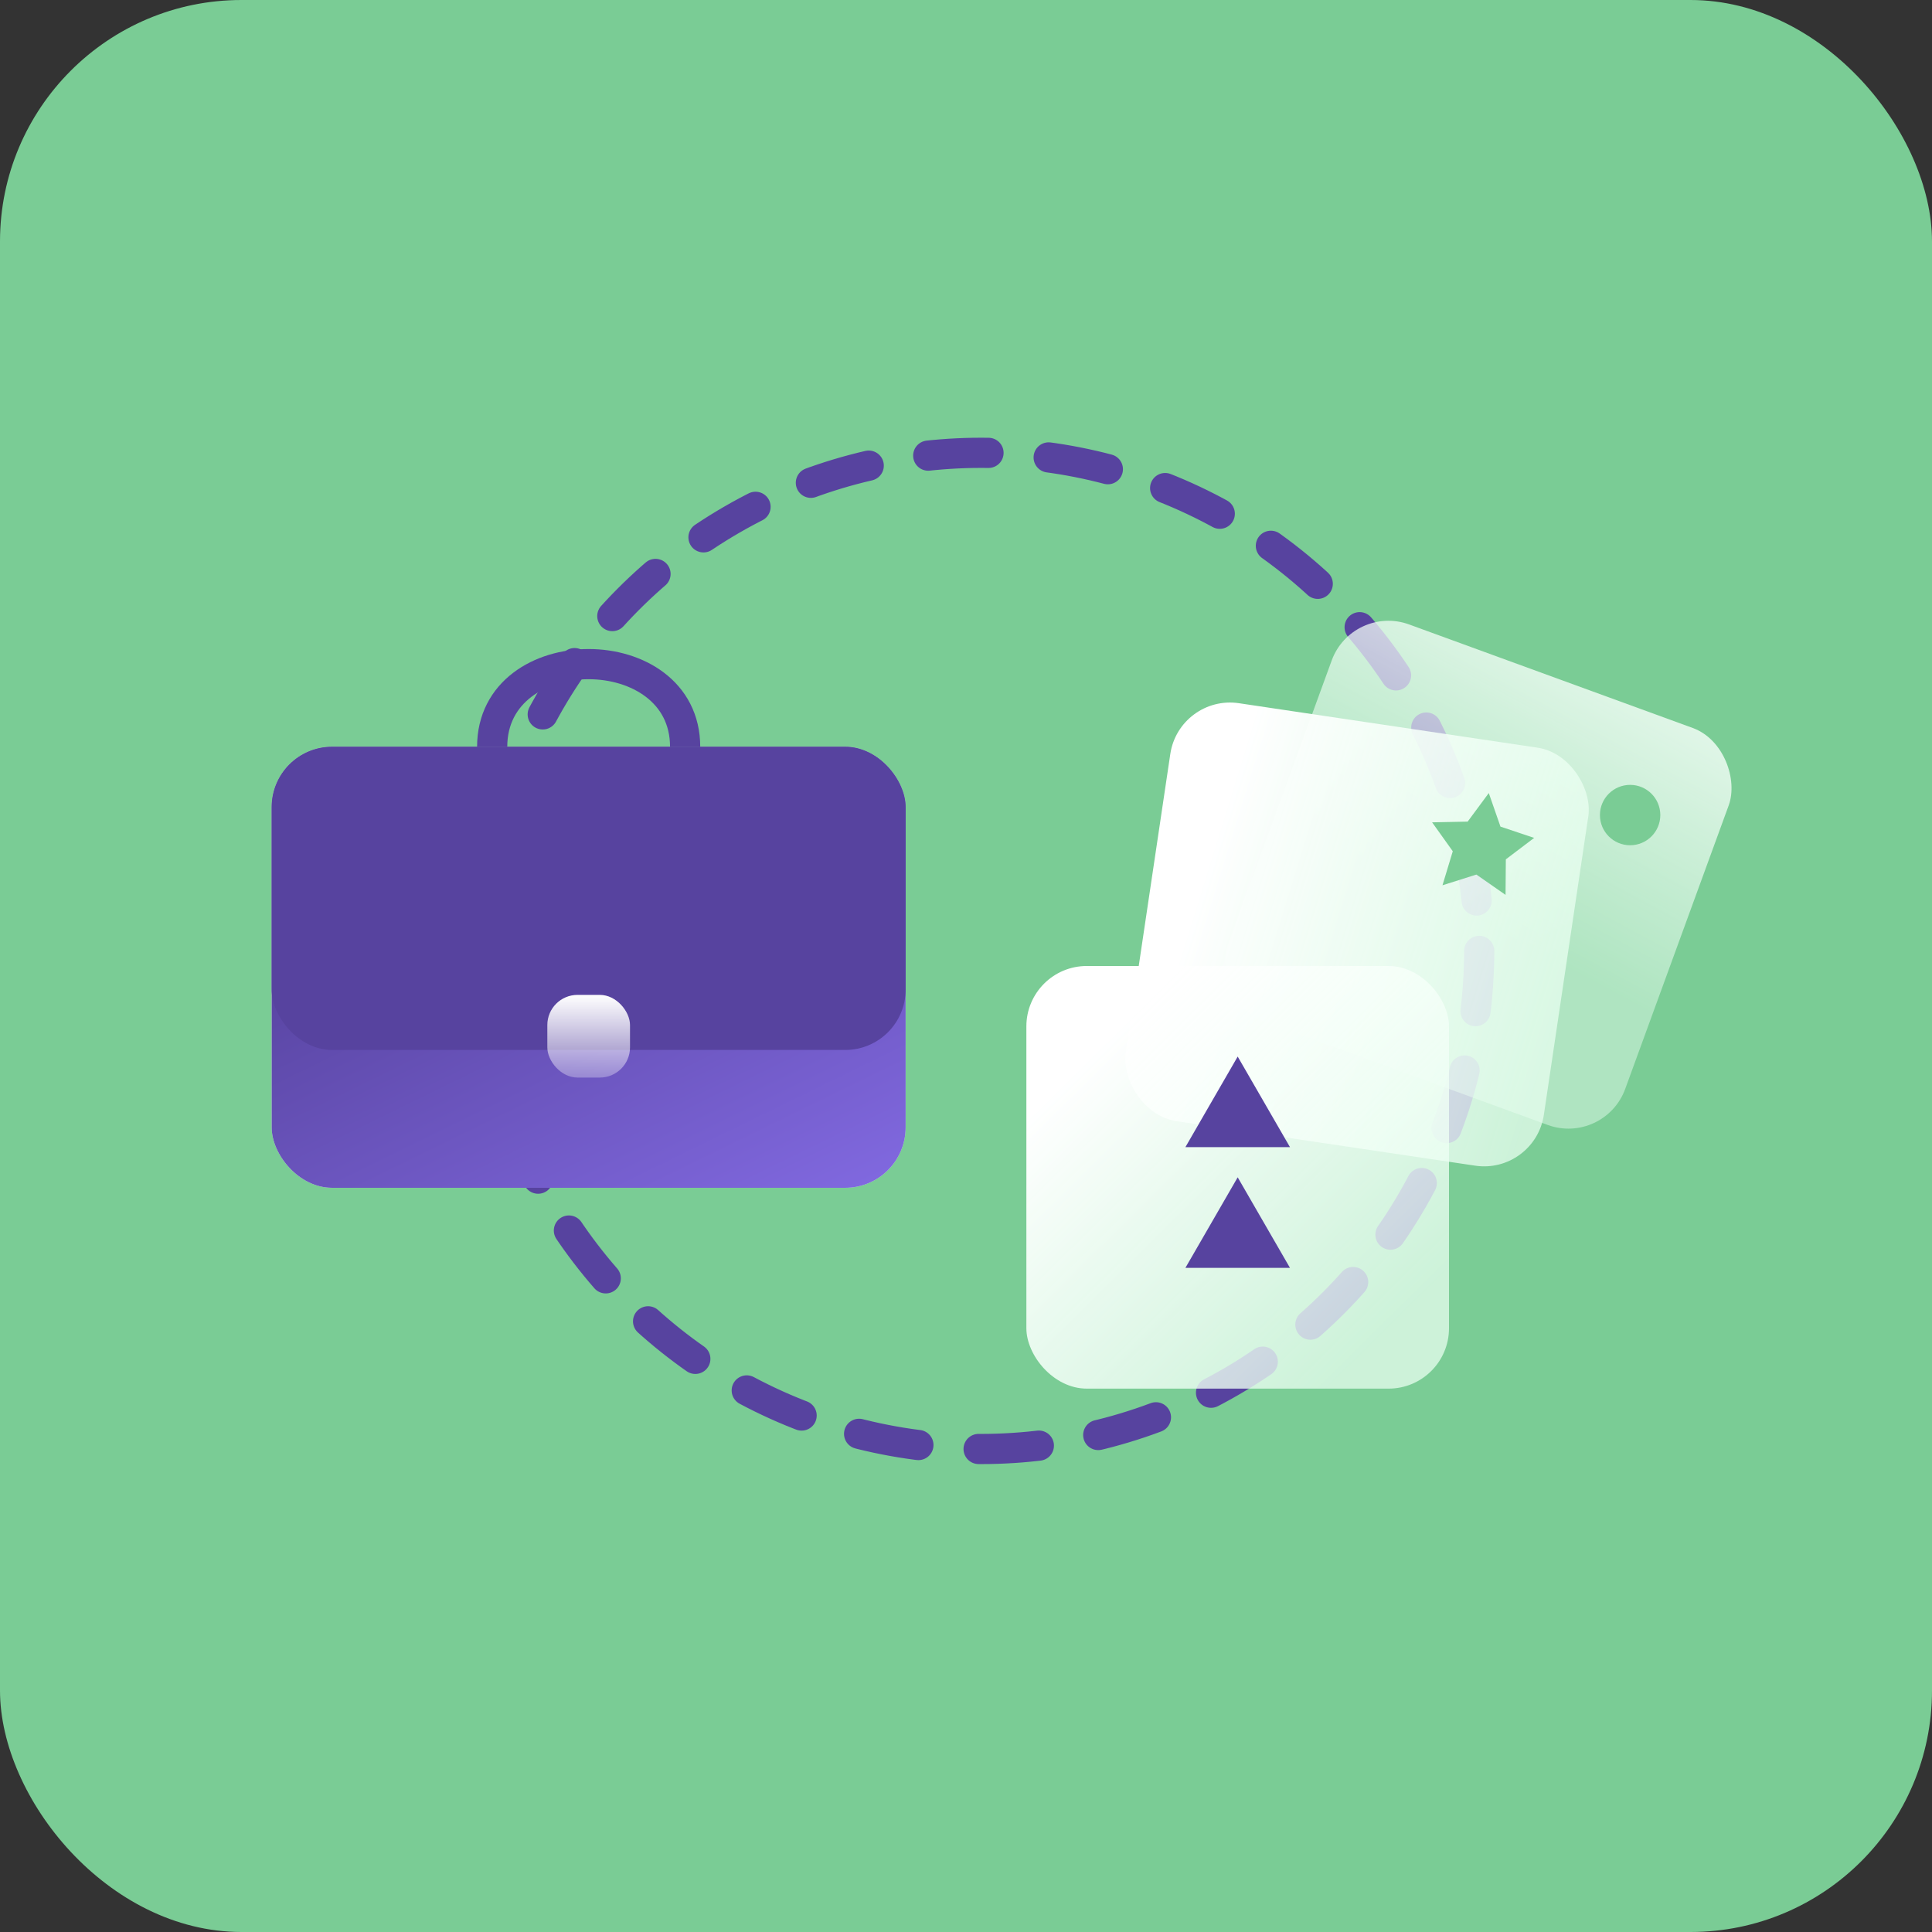 <?xml version="1.0" encoding="UTF-8"?> <svg xmlns="http://www.w3.org/2000/svg" width="64" height="64" viewBox="0 0 64 64" fill="none"><rect x="0" y="0" width="64" height="64" fill="#333333" stroke="none"/> <rect width="64" height="64" rx="8" fill="#7ACC95"></rect> <circle cx="32.5" cy="31.5" r="16.5" stroke="#57439F" stroke-linecap="round" stroke-linejoin="round" stroke-dasharray="2 2"></circle> <rect x="9" y="24.738" width="21" height="14.609" rx="2" fill="url(#paint0_linear_87_540)"></rect> <rect x="9" y="24.738" width="21" height="14.609" rx="2" fill="url(#paint1_linear_87_540)"></rect> <rect x="9" y="24.738" width="21" height="10.043" rx="2" fill="#57439F"></rect> <path d="M16.304 24.739C16.304 21.087 22.696 21.087 22.696 24.739" stroke="#57439F"></path> <rect x="18.131" y="32.957" width="2.739" height="2.739" rx="1" fill="url(#paint2_linear_87_540)"></rect> <rect x="44.8" y="20" width="14" height="14" rx="2" transform="rotate(20.053 44.8 20)" fill="url(#paint3_linear_87_540)"></rect> <circle cx="54" cy="27" r="1" fill="#7ACC95"></circle> <rect x="39.062" y="23" width="14" height="14" rx="2" transform="rotate(8.469 39.062 23)" fill="url(#paint4_linear_87_540)"></rect> <path d="M49.318 26.271L49.705 27.383L50.821 27.756L49.883 28.467L49.873 29.644L48.907 28.971L47.784 29.326L48.125 28.199L47.441 27.241L48.618 27.217L49.318 26.271Z" fill="#7ACC95"></path> <rect x="34" y="32" width="14" height="14" rx="2" fill="url(#paint5_linear_87_540)"></rect> <path d="M41 35L42.732 38H39.268L41 35Z" fill="#57439F"></path> <path d="M41 39L42.732 42H39.268L41 39Z" fill="#57439F"></path> <defs> <linearGradient id="paint0_linear_87_540" x1="9" y1="24.738" x2="22.393" y2="39.884" gradientUnits="userSpaceOnUse"> <stop offset="0.101" stop-color="white"></stop> <stop offset="1" stop-color="#E8FFF0" stop-opacity="0.75"></stop> </linearGradient> <linearGradient id="paint1_linear_87_540" x1="18.188" y1="27.021" x2="25.221" y2="41.4" gradientUnits="userSpaceOnUse"> <stop stop-color="#57439F"></stop> <stop offset="1" stop-color="#8169E0"></stop> </linearGradient> <linearGradient id="paint2_linear_87_540" x1="19.5" y1="32.957" x2="19.5" y2="36.153" gradientUnits="userSpaceOnUse"> <stop stop-color="white"></stop> <stop offset="1" stop-color="white" stop-opacity="0.18"></stop> </linearGradient> <linearGradient id="paint3_linear_87_540" x1="59.891" y1="15.556" x2="57.919" y2="29.195" gradientUnits="userSpaceOnUse"> <stop stop-color="white"></stop> <stop offset="1" stop-color="#E8FFF0" stop-opacity="0.48"></stop> </linearGradient> <linearGradient id="paint4_linear_87_540" x1="39.863" y1="25.408" x2="53.678" y2="27.528" gradientUnits="userSpaceOnUse"> <stop offset="0.101" stop-color="white"></stop> <stop offset="1" stop-color="#E8FFF0" stop-opacity="0.75"></stop> </linearGradient> <linearGradient id="paint5_linear_87_540" x1="37" y1="32" x2="47.461" y2="42.577" gradientUnits="userSpaceOnUse"> <stop offset="0.101" stop-color="white"></stop> <stop offset="1" stop-color="#E8FFF0" stop-opacity="0.75"></stop> </linearGradient> </defs> </svg> 